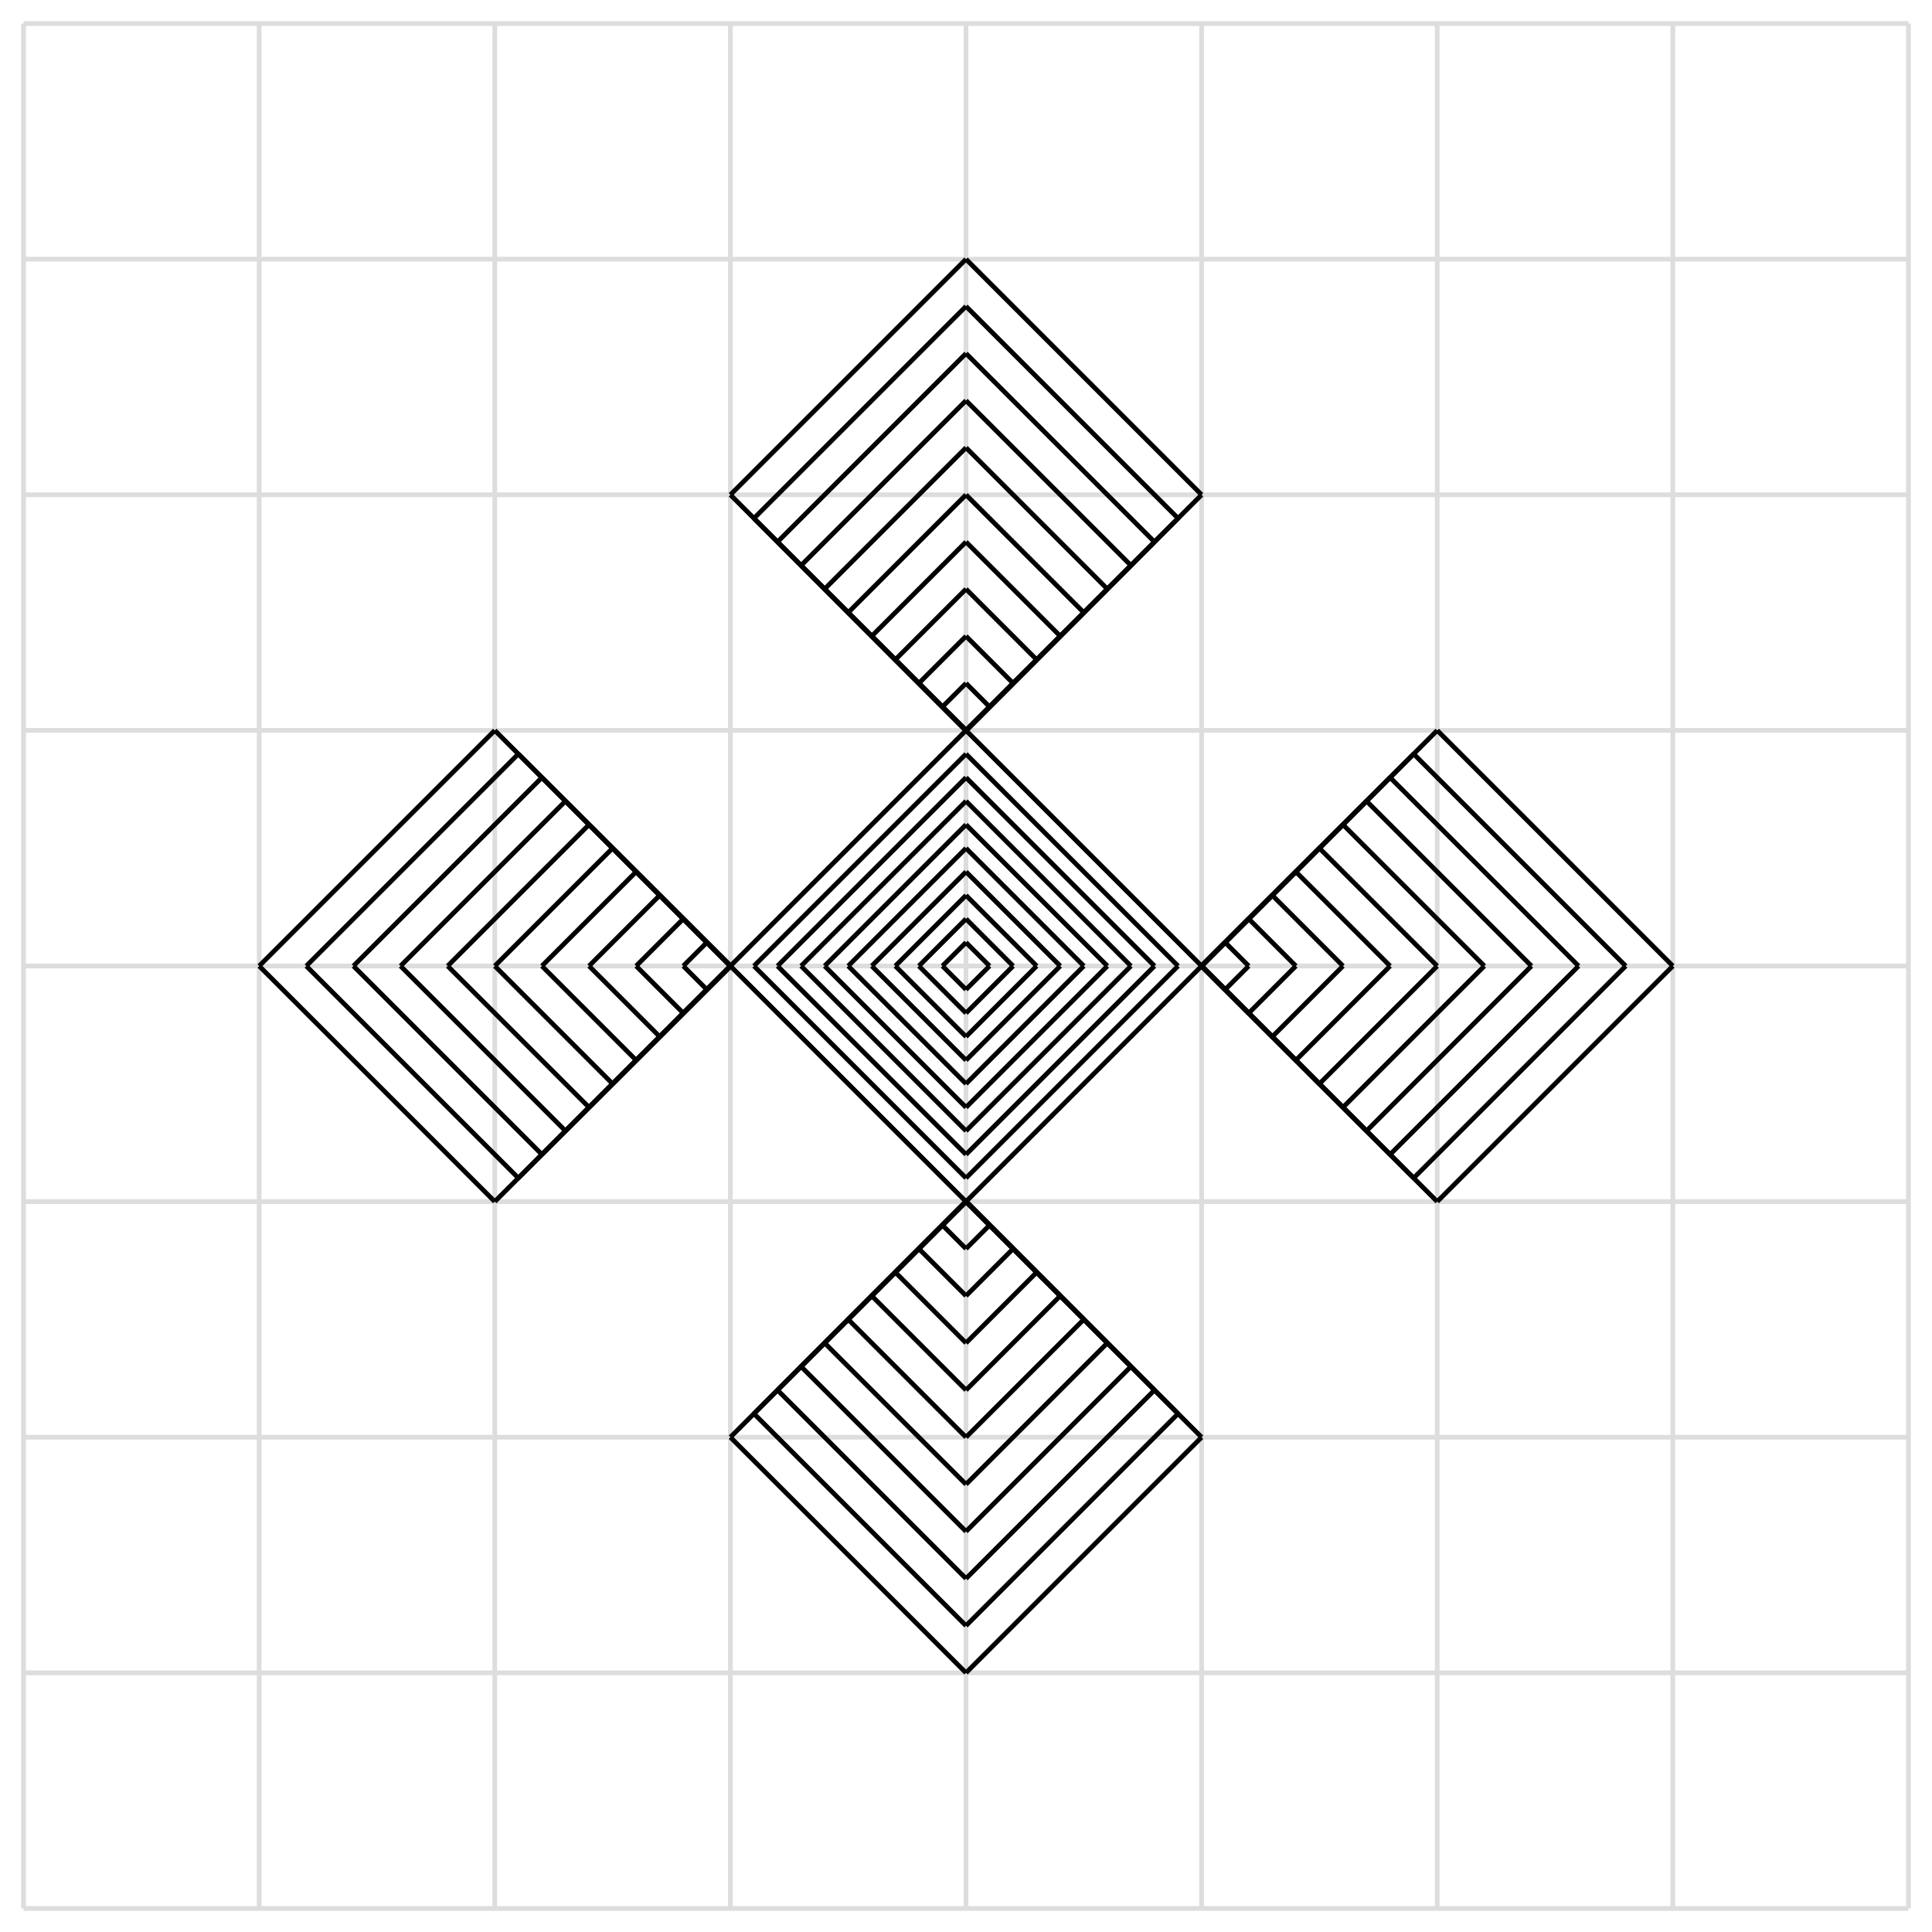 <svg version="1.1" viewBox="-5 -5 410 410"
  baseProfile="full"
  width="410" height="410"
  xmlns="http://www.w3.org/2000/svg">
    <line x1="0" y1="0" x2="0" y2="400" fill="none" stroke="#ddd" />
    <line x1="50" y1="0" x2="50" y2="400" fill="none" stroke="#ddd" />
    <line x1="100" y1="0" x2="100" y2="400" fill="none" stroke="#ddd" />
    <line x1="150" y1="0" x2="150" y2="400" fill="none" stroke="#ddd" />
    <line x1="200" y1="0" x2="200" y2="400" fill="none" stroke="#ddd" />
    <line x1="250" y1="0" x2="250" y2="400" fill="none" stroke="#ddd" />
    <line x1="300" y1="0" x2="300" y2="400" fill="none" stroke="#ddd" />
    <line x1="350" y1="0" x2="350" y2="400" fill="none" stroke="#ddd" />
    <line x1="400" y1="0" x2="400" y2="400" fill="none" stroke="#ddd" />
    <line x1="0" y1="0" x2="400" y2="0" fill="none" stroke="#ddd" />
    <line x1="0" y1="50" x2="400" y2="50" fill="none" stroke="#ddd" />
    <line x1="0" y1="100" x2="400" y2="100" fill="none" stroke="#ddd" />
    <line x1="0" y1="150" x2="400" y2="150" fill="none" stroke="#ddd" />
    <line x1="0" y1="200" x2="400" y2="200" fill="none" stroke="#ddd" />
    <line x1="0" y1="250" x2="400" y2="250" fill="none" stroke="#ddd" />
    <line x1="0" y1="300" x2="400" y2="300" fill="none" stroke="#ddd" />
    <line x1="0" y1="350" x2="400" y2="350" fill="none" stroke="#ddd" />
    <line x1="0" y1="400" x2="400" y2="400" fill="none" stroke="#ddd" />
    <line x1="200" y1="195" x2="205" y2="200" fill="none" stroke="black" />
    <line x1="205" y1="200" x2="200" y2="205" fill="none" stroke="black" />
    <line x1="200" y1="205" x2="195" y2="200" fill="none" stroke="black" />
    <line x1="195" y1="200" x2="200" y2="195" fill="none" stroke="black" />
    <line x1="200" y1="190" x2="210" y2="200" fill="none" stroke="black" />
    <line x1="210" y1="200" x2="200" y2="210" fill="none" stroke="black" />
    <line x1="200" y1="210" x2="190" y2="200" fill="none" stroke="black" />
    <line x1="190" y1="200" x2="200" y2="190" fill="none" stroke="black" />
    <line x1="200" y1="185" x2="215" y2="200" fill="none" stroke="black" />
    <line x1="215" y1="200" x2="200" y2="215" fill="none" stroke="black" />
    <line x1="200" y1="215" x2="185" y2="200" fill="none" stroke="black" />
    <line x1="185" y1="200" x2="200" y2="185" fill="none" stroke="black" />
    <line x1="200" y1="180" x2="220" y2="200" fill="none" stroke="black" />
    <line x1="220" y1="200" x2="200" y2="220" fill="none" stroke="black" />
    <line x1="200" y1="220" x2="180" y2="200" fill="none" stroke="black" />
    <line x1="180" y1="200" x2="200" y2="180" fill="none" stroke="black" />
    <line x1="200" y1="175" x2="225" y2="200" fill="none" stroke="black" />
    <line x1="225" y1="200" x2="200" y2="225" fill="none" stroke="black" />
    <line x1="200" y1="225" x2="175" y2="200" fill="none" stroke="black" />
    <line x1="175" y1="200" x2="200" y2="175" fill="none" stroke="black" />
    <line x1="200" y1="170" x2="230" y2="200" fill="none" stroke="black" />
    <line x1="230" y1="200" x2="200" y2="230" fill="none" stroke="black" />
    <line x1="200" y1="230" x2="170" y2="200" fill="none" stroke="black" />
    <line x1="170" y1="200" x2="200" y2="170" fill="none" stroke="black" />
    <line x1="200" y1="165" x2="235" y2="200" fill="none" stroke="black" />
    <line x1="235" y1="200" x2="200" y2="235" fill="none" stroke="black" />
    <line x1="200" y1="235" x2="165" y2="200" fill="none" stroke="black" />
    <line x1="165" y1="200" x2="200" y2="165" fill="none" stroke="black" />
    <line x1="200" y1="160" x2="240" y2="200" fill="none" stroke="black" />
    <line x1="240" y1="200" x2="200" y2="240" fill="none" stroke="black" />
    <line x1="200" y1="240" x2="160" y2="200" fill="none" stroke="black" />
    <line x1="160" y1="200" x2="200" y2="160" fill="none" stroke="black" />
    <line x1="200" y1="155" x2="245" y2="200" fill="none" stroke="black" />
    <line x1="245" y1="200" x2="200" y2="245" fill="none" stroke="black" />
    <line x1="200" y1="245" x2="155" y2="200" fill="none" stroke="black" />
    <line x1="155" y1="200" x2="200" y2="155" fill="none" stroke="black" />
    <line x1="200" y1="150" x2="250" y2="200" fill="none" stroke="black" />
    <line x1="250" y1="200" x2="200" y2="250" fill="none" stroke="black" />
    <line x1="200" y1="250" x2="150" y2="200" fill="none" stroke="black" />
    <line x1="150" y1="200" x2="200" y2="150" fill="none" stroke="black" />
    <line x1="200" y1="140" x2="205" y2="145" fill="none" stroke="black" />
    <line x1="205" y1="145" x2="200" y2="150" fill="none" stroke="black" />
    <line x1="200" y1="150" x2="195" y2="145" fill="none" stroke="black" />
    <line x1="195" y1="145" x2="200" y2="140" fill="none" stroke="black" />
    <line x1="200" y1="130" x2="210" y2="140" fill="none" stroke="black" />
    <line x1="210" y1="140" x2="200" y2="150" fill="none" stroke="black" />
    <line x1="200" y1="150" x2="190" y2="140" fill="none" stroke="black" />
    <line x1="190" y1="140" x2="200" y2="130" fill="none" stroke="black" />
    <line x1="200" y1="120" x2="215" y2="135" fill="none" stroke="black" />
    <line x1="215" y1="135" x2="200" y2="150" fill="none" stroke="black" />
    <line x1="200" y1="150" x2="185" y2="135" fill="none" stroke="black" />
    <line x1="185" y1="135" x2="200" y2="120" fill="none" stroke="black" />
    <line x1="200" y1="110" x2="220" y2="130" fill="none" stroke="black" />
    <line x1="220" y1="130" x2="200" y2="150" fill="none" stroke="black" />
    <line x1="200" y1="150" x2="180" y2="130" fill="none" stroke="black" />
    <line x1="180" y1="130" x2="200" y2="110" fill="none" stroke="black" />
    <line x1="200" y1="100" x2="225" y2="125" fill="none" stroke="black" />
    <line x1="225" y1="125" x2="200" y2="150" fill="none" stroke="black" />
    <line x1="200" y1="150" x2="175" y2="125" fill="none" stroke="black" />
    <line x1="175" y1="125" x2="200" y2="100" fill="none" stroke="black" />
    <line x1="200" y1="90" x2="230" y2="120" fill="none" stroke="black" />
    <line x1="230" y1="120" x2="200" y2="150" fill="none" stroke="black" />
    <line x1="200" y1="150" x2="170" y2="120" fill="none" stroke="black" />
    <line x1="170" y1="120" x2="200" y2="90" fill="none" stroke="black" />
    <line x1="200" y1="80" x2="235" y2="115" fill="none" stroke="black" />
    <line x1="235" y1="115" x2="200" y2="150" fill="none" stroke="black" />
    <line x1="200" y1="150" x2="165" y2="115" fill="none" stroke="black" />
    <line x1="165" y1="115" x2="200" y2="80" fill="none" stroke="black" />
    <line x1="200" y1="70" x2="240" y2="110" fill="none" stroke="black" />
    <line x1="240" y1="110" x2="200" y2="150" fill="none" stroke="black" />
    <line x1="200" y1="150" x2="160" y2="110" fill="none" stroke="black" />
    <line x1="160" y1="110" x2="200" y2="70" fill="none" stroke="black" />
    <line x1="200" y1="60" x2="245" y2="105" fill="none" stroke="black" />
    <line x1="245" y1="105" x2="200" y2="150" fill="none" stroke="black" />
    <line x1="200" y1="150" x2="155" y2="105" fill="none" stroke="black" />
    <line x1="155" y1="105" x2="200" y2="60" fill="none" stroke="black" />
    <line x1="200" y1="50" x2="250" y2="100" fill="none" stroke="black" />
    <line x1="250" y1="100" x2="200" y2="150" fill="none" stroke="black" />
    <line x1="200" y1="150" x2="150" y2="100" fill="none" stroke="black" />
    <line x1="150" y1="100" x2="200" y2="50" fill="none" stroke="black" />
    <line x1="200" y1="250" x2="205" y2="255" fill="none" stroke="black" />
    <line x1="205" y1="255" x2="200" y2="260" fill="none" stroke="black" />
    <line x1="200" y1="260" x2="195" y2="255" fill="none" stroke="black" />
    <line x1="195" y1="255" x2="200" y2="250" fill="none" stroke="black" />
    <line x1="200" y1="250" x2="210" y2="260" fill="none" stroke="black" />
    <line x1="210" y1="260" x2="200" y2="270" fill="none" stroke="black" />
    <line x1="200" y1="270" x2="190" y2="260" fill="none" stroke="black" />
    <line x1="190" y1="260" x2="200" y2="250" fill="none" stroke="black" />
    <line x1="200" y1="250" x2="215" y2="265" fill="none" stroke="black" />
    <line x1="215" y1="265" x2="200" y2="280" fill="none" stroke="black" />
    <line x1="200" y1="280" x2="185" y2="265" fill="none" stroke="black" />
    <line x1="185" y1="265" x2="200" y2="250" fill="none" stroke="black" />
    <line x1="200" y1="250" x2="220" y2="270" fill="none" stroke="black" />
    <line x1="220" y1="270" x2="200" y2="290" fill="none" stroke="black" />
    <line x1="200" y1="290" x2="180" y2="270" fill="none" stroke="black" />
    <line x1="180" y1="270" x2="200" y2="250" fill="none" stroke="black" />
    <line x1="200" y1="250" x2="225" y2="275" fill="none" stroke="black" />
    <line x1="225" y1="275" x2="200" y2="300" fill="none" stroke="black" />
    <line x1="200" y1="300" x2="175" y2="275" fill="none" stroke="black" />
    <line x1="175" y1="275" x2="200" y2="250" fill="none" stroke="black" />
    <line x1="200" y1="250" x2="230" y2="280" fill="none" stroke="black" />
    <line x1="230" y1="280" x2="200" y2="310" fill="none" stroke="black" />
    <line x1="200" y1="310" x2="170" y2="280" fill="none" stroke="black" />
    <line x1="170" y1="280" x2="200" y2="250" fill="none" stroke="black" />
    <line x1="200" y1="250" x2="235" y2="285" fill="none" stroke="black" />
    <line x1="235" y1="285" x2="200" y2="320" fill="none" stroke="black" />
    <line x1="200" y1="320" x2="165" y2="285" fill="none" stroke="black" />
    <line x1="165" y1="285" x2="200" y2="250" fill="none" stroke="black" />
    <line x1="200" y1="250" x2="240" y2="290" fill="none" stroke="black" />
    <line x1="240" y1="290" x2="200" y2="330" fill="none" stroke="black" />
    <line x1="200" y1="330" x2="160" y2="290" fill="none" stroke="black" />
    <line x1="160" y1="290" x2="200" y2="250" fill="none" stroke="black" />
    <line x1="200" y1="250" x2="245" y2="295" fill="none" stroke="black" />
    <line x1="245" y1="295" x2="200" y2="340" fill="none" stroke="black" />
    <line x1="200" y1="340" x2="155" y2="295" fill="none" stroke="black" />
    <line x1="155" y1="295" x2="200" y2="250" fill="none" stroke="black" />
    <line x1="200" y1="250" x2="250" y2="300" fill="none" stroke="black" />
    <line x1="250" y1="300" x2="200" y2="350" fill="none" stroke="black" />
    <line x1="200" y1="350" x2="150" y2="300" fill="none" stroke="black" />
    <line x1="150" y1="300" x2="200" y2="250" fill="none" stroke="black" />
    <line x1="145" y1="195" x2="150" y2="200" fill="none" stroke="black" />
    <line x1="150" y1="200" x2="145" y2="205" fill="none" stroke="black" />
    <line x1="145" y1="205" x2="140" y2="200" fill="none" stroke="black" />
    <line x1="140" y1="200" x2="145" y2="195" fill="none" stroke="black" />
    <line x1="140" y1="190" x2="150" y2="200" fill="none" stroke="black" />
    <line x1="150" y1="200" x2="140" y2="210" fill="none" stroke="black" />
    <line x1="140" y1="210" x2="130" y2="200" fill="none" stroke="black" />
    <line x1="130" y1="200" x2="140" y2="190" fill="none" stroke="black" />
    <line x1="135" y1="185" x2="150" y2="200" fill="none" stroke="black" />
    <line x1="150" y1="200" x2="135" y2="215" fill="none" stroke="black" />
    <line x1="135" y1="215" x2="120" y2="200" fill="none" stroke="black" />
    <line x1="120" y1="200" x2="135" y2="185" fill="none" stroke="black" />
    <line x1="130" y1="180" x2="150" y2="200" fill="none" stroke="black" />
    <line x1="150" y1="200" x2="130" y2="220" fill="none" stroke="black" />
    <line x1="130" y1="220" x2="110" y2="200" fill="none" stroke="black" />
    <line x1="110" y1="200" x2="130" y2="180" fill="none" stroke="black" />
    <line x1="125" y1="175" x2="150" y2="200" fill="none" stroke="black" />
    <line x1="150" y1="200" x2="125" y2="225" fill="none" stroke="black" />
    <line x1="125" y1="225" x2="100" y2="200" fill="none" stroke="black" />
    <line x1="100" y1="200" x2="125" y2="175" fill="none" stroke="black" />
    <line x1="120" y1="170" x2="150" y2="200" fill="none" stroke="black" />
    <line x1="150" y1="200" x2="120" y2="230" fill="none" stroke="black" />
    <line x1="120" y1="230" x2="90" y2="200" fill="none" stroke="black" />
    <line x1="90" y1="200" x2="120" y2="170" fill="none" stroke="black" />
    <line x1="115" y1="165" x2="150" y2="200" fill="none" stroke="black" />
    <line x1="150" y1="200" x2="115" y2="235" fill="none" stroke="black" />
    <line x1="115" y1="235" x2="80" y2="200" fill="none" stroke="black" />
    <line x1="80" y1="200" x2="115" y2="165" fill="none" stroke="black" />
    <line x1="110" y1="160" x2="150" y2="200" fill="none" stroke="black" />
    <line x1="150" y1="200" x2="110" y2="240" fill="none" stroke="black" />
    <line x1="110" y1="240" x2="70" y2="200" fill="none" stroke="black" />
    <line x1="70" y1="200" x2="110" y2="160" fill="none" stroke="black" />
    <line x1="105" y1="155" x2="150" y2="200" fill="none" stroke="black" />
    <line x1="150" y1="200" x2="105" y2="245" fill="none" stroke="black" />
    <line x1="105" y1="245" x2="60" y2="200" fill="none" stroke="black" />
    <line x1="60" y1="200" x2="105" y2="155" fill="none" stroke="black" />
    <line x1="100" y1="150" x2="150" y2="200" fill="none" stroke="black" />
    <line x1="150" y1="200" x2="100" y2="250" fill="none" stroke="black" />
    <line x1="100" y1="250" x2="50" y2="200" fill="none" stroke="black" />
    <line x1="50" y1="200" x2="100" y2="150" fill="none" stroke="black" />
    <line x1="255" y1="195" x2="260" y2="200" fill="none" stroke="black" />
    <line x1="260" y1="200" x2="255" y2="205" fill="none" stroke="black" />
    <line x1="255" y1="205" x2="250" y2="200" fill="none" stroke="black" />
    <line x1="250" y1="200" x2="255" y2="195" fill="none" stroke="black" />
    <line x1="260" y1="190" x2="270" y2="200" fill="none" stroke="black" />
    <line x1="270" y1="200" x2="260" y2="210" fill="none" stroke="black" />
    <line x1="260" y1="210" x2="250" y2="200" fill="none" stroke="black" />
    <line x1="250" y1="200" x2="260" y2="190" fill="none" stroke="black" />
    <line x1="265" y1="185" x2="280" y2="200" fill="none" stroke="black" />
    <line x1="280" y1="200" x2="265" y2="215" fill="none" stroke="black" />
    <line x1="265" y1="215" x2="250" y2="200" fill="none" stroke="black" />
    <line x1="250" y1="200" x2="265" y2="185" fill="none" stroke="black" />
    <line x1="270" y1="180" x2="290" y2="200" fill="none" stroke="black" />
    <line x1="290" y1="200" x2="270" y2="220" fill="none" stroke="black" />
    <line x1="270" y1="220" x2="250" y2="200" fill="none" stroke="black" />
    <line x1="250" y1="200" x2="270" y2="180" fill="none" stroke="black" />
    <line x1="275" y1="175" x2="300" y2="200" fill="none" stroke="black" />
    <line x1="300" y1="200" x2="275" y2="225" fill="none" stroke="black" />
    <line x1="275" y1="225" x2="250" y2="200" fill="none" stroke="black" />
    <line x1="250" y1="200" x2="275" y2="175" fill="none" stroke="black" />
    <line x1="280" y1="170" x2="310" y2="200" fill="none" stroke="black" />
    <line x1="310" y1="200" x2="280" y2="230" fill="none" stroke="black" />
    <line x1="280" y1="230" x2="250" y2="200" fill="none" stroke="black" />
    <line x1="250" y1="200" x2="280" y2="170" fill="none" stroke="black" />
    <line x1="285" y1="165" x2="320" y2="200" fill="none" stroke="black" />
    <line x1="320" y1="200" x2="285" y2="235" fill="none" stroke="black" />
    <line x1="285" y1="235" x2="250" y2="200" fill="none" stroke="black" />
    <line x1="250" y1="200" x2="285" y2="165" fill="none" stroke="black" />
    <line x1="290" y1="160" x2="330" y2="200" fill="none" stroke="black" />
    <line x1="330" y1="200" x2="290" y2="240" fill="none" stroke="black" />
    <line x1="290" y1="240" x2="250" y2="200" fill="none" stroke="black" />
    <line x1="250" y1="200" x2="290" y2="160" fill="none" stroke="black" />
    <line x1="295" y1="155" x2="340" y2="200" fill="none" stroke="black" />
    <line x1="340" y1="200" x2="295" y2="245" fill="none" stroke="black" />
    <line x1="295" y1="245" x2="250" y2="200" fill="none" stroke="black" />
    <line x1="250" y1="200" x2="295" y2="155" fill="none" stroke="black" />
    <line x1="300" y1="150" x2="350" y2="200" fill="none" stroke="black" />
    <line x1="350" y1="200" x2="300" y2="250" fill="none" stroke="black" />
    <line x1="300" y1="250" x2="250" y2="200" fill="none" stroke="black" />
    <line x1="250" y1="200" x2="300" y2="150" fill="none" stroke="black" />
</svg>